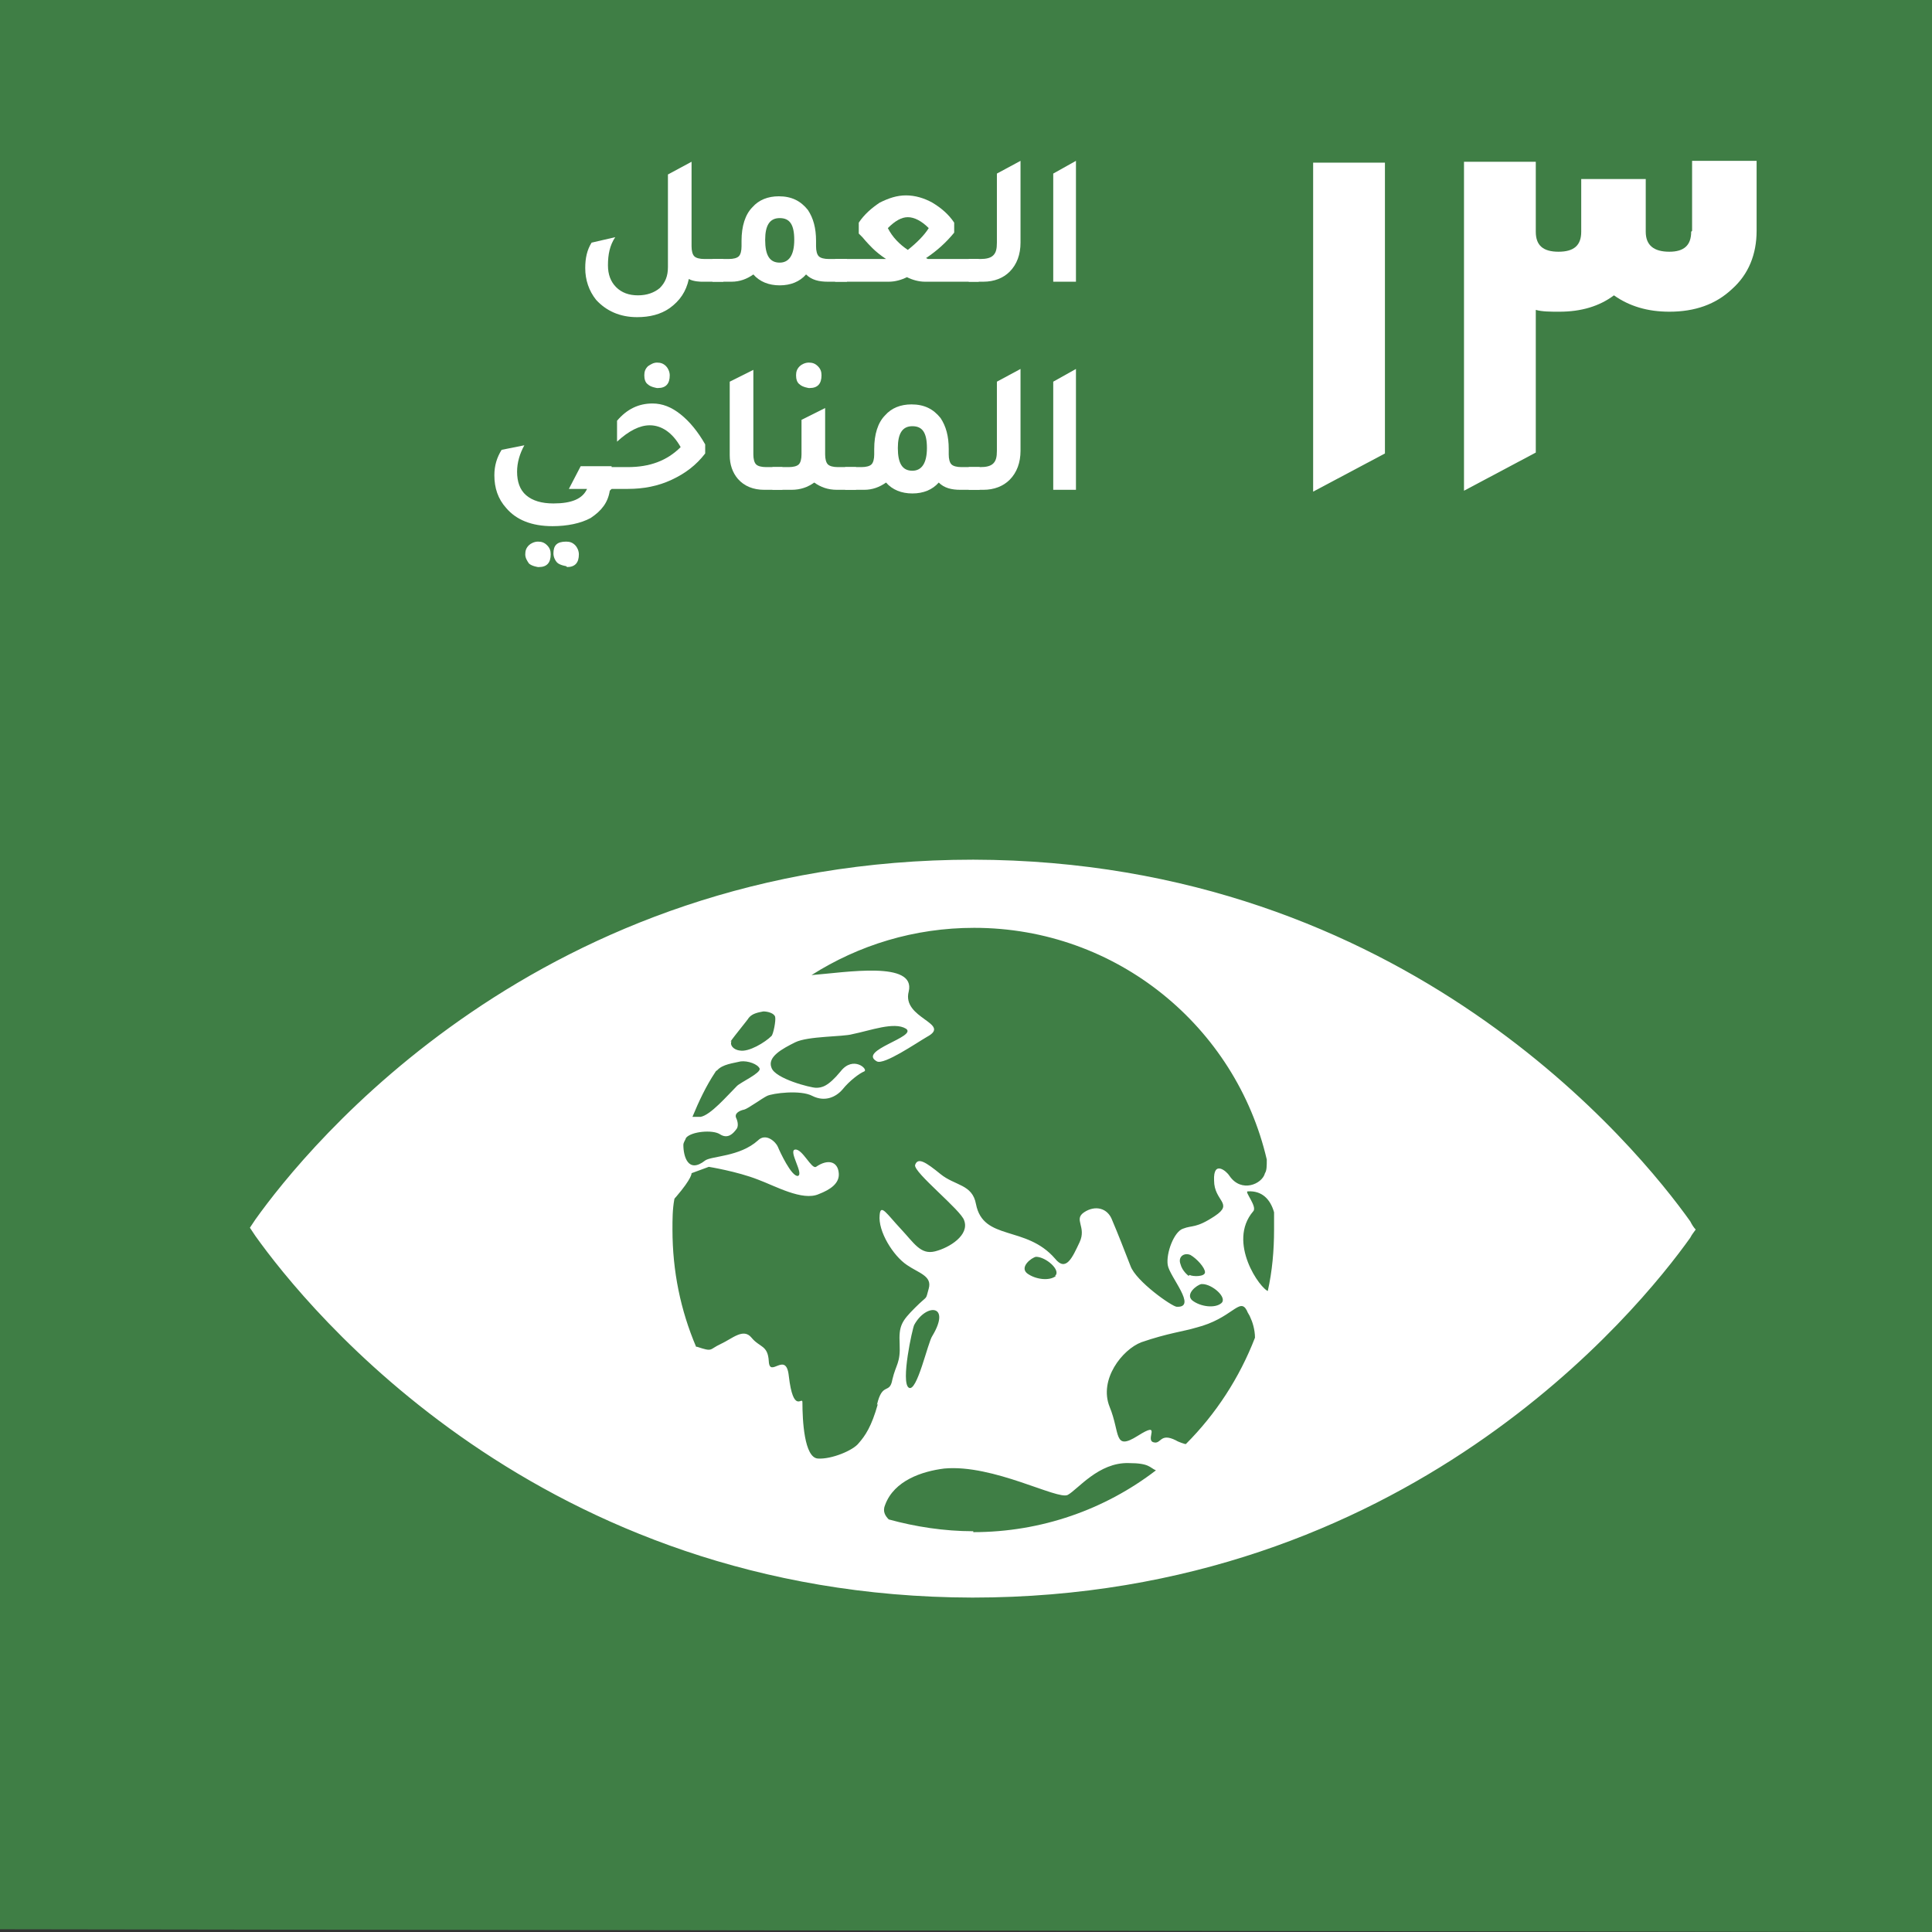 <?xml version="1.0" encoding="UTF-8"?>
<svg id="Layer_2" data-name="Layer 2" xmlns="http://www.w3.org/2000/svg" viewBox="0 0 21.26 21.26">
  <rect x="0" y="0" width="21.26" height="21.26" fill="#333333" stroke="none"/>
  <defs>
    <style>
      .cls-1 {
        fill: #3f7e45;
      }

      .cls-1, .cls-2 {
        stroke-width: 0px;
      }

      .cls-2 {
        fill: #fff;
      }
    </style>
  </defs>
  <g id="Layer_1-2" data-name="Layer 1">
    <g>
      <polygon class="cls-1" points="0 21.23 21.26 21.26 21.26 0 0 0 0 21.23"/>
      <path class="cls-2" d="m13.96,14.21c-.09-.02-.46-.54-.17-.88.05-.05-.1-.22-.06-.22.16-.01.25.09.29.23,0,.06,0,.13,0,.19,0,.23-.02.46-.07.68m-.91,1.68s-.07-.02-.1-.04c-.18-.09-.16.05-.25.02-.09-.03.1-.24-.17-.07-.27.17-.19-.03-.31-.32-.12-.3.14-.63.35-.71.29-.1.47-.12.6-.16.4-.1.48-.34.56-.19.01.03.03.05.04.08.02.04.05.13.05.22-.17.44-.43.84-.76,1.17m-2.34.96c-.32,0-.64-.05-.93-.13-.04-.04-.07-.09-.04-.16.1-.27.41-.37.65-.4.54-.05,1.25.35,1.36.29.11-.06.34-.36.67-.35.23,0,.23.05.3.08-.56.43-1.26.68-2.01.68m-.45-2.16c-.05.07-.17.63-.26.57s.04-.65.06-.69c.13-.24.41-.23.2.12m1.36-.66c-.07.06-.23.04-.32-.03-.08-.07.05-.17.1-.18.11,0,.28.15.21.21m1.47,0s-.07-.05-.09-.13c-.03-.08.04-.13.11-.1.07.04.16.14.16.19s-.13.05-.17.03m.14.1c.11,0,.28.15.21.21-.07.06-.23.04-.32-.03-.08-.07.05-.17.1-.18m-3.56,1.32c-.07.25-.14.35-.21.43-.06.08-.3.18-.45.17-.15-.01-.17-.42-.17-.62,0-.07-.1.14-.15-.29-.03-.28-.21.03-.22-.16-.01-.18-.1-.15-.19-.26-.09-.11-.21.01-.34.07-.13.06-.08.09-.26.03,0,0,0,0-.01,0-.17-.4-.26-.83-.26-1.29,0-.11,0-.22.02-.33,0-.01.01-.02.02-.03.18-.21.17-.26.17-.26l.19-.07s.31.05.54.14c.19.07.49.24.67.16.13-.05.23-.12.22-.23-.01-.13-.12-.16-.25-.07-.05.03-.15-.2-.23-.19-.08.01.1.27.03.29-.07.01-.2-.27-.22-.32-.02-.05-.13-.16-.22-.07-.2.18-.51.17-.58.22-.19.15-.24-.05-.24-.17,0-.03.02-.05.03-.08.06-.07.29-.09.37-.04.09.06.15-.01.18-.05.03-.03.02-.09,0-.13-.02-.05.04-.08.09-.09.04-.01.19-.12.25-.15.06-.03.37-.07.5,0,.14.07.26.01.33-.07.08-.1.19-.18.24-.2.05-.02-.12-.18-.26,0-.14.17-.21.18-.27.18s-.45-.1-.49-.22c-.05-.12.12-.21.26-.28.14-.07.53-.06.63-.09.2-.04.46-.14.59-.06.13.09-.54.24-.32.36.08.04.43-.2.55-.27.28-.15-.28-.2-.2-.5.08-.34-.69-.21-1.07-.18.52-.33,1.13-.52,1.79-.52,1.57,0,2.88,1.09,3.22,2.55,0,.07,0,.12-.02.15-.03.12-.26.22-.39.03-.03-.05-.18-.18-.17.05,0,.23.22.25.01.39-.21.14-.25.1-.35.14-.1.03-.19.27-.17.4.02.13.33.47.1.46-.05,0-.45-.28-.51-.45-.07-.18-.14-.36-.2-.5-.05-.14-.19-.17-.31-.09-.12.08.03.16-.05.33-.08.17-.15.33-.27.18-.32-.37-.79-.19-.87-.6-.04-.22-.23-.2-.39-.33-.16-.13-.25-.19-.28-.1-.02.08.51.5.54.61.06.16-.16.3-.32.34-.16.04-.23-.09-.38-.25-.15-.16-.22-.28-.23-.15-.02.18.15.45.3.55.13.09.28.12.24.26-.04.14,0,.06-.15.21-.15.15-.18.2-.17.4.01.21-.04.22-.08.39-.03.17-.11.02-.17.28m-1.78-3.66s.01-.02.02-.02c.06-.07.18-.08.26-.1.08-.01.19.03.21.08.01.05-.21.15-.25.19-.11.11-.29.32-.4.34-.03,0-.06,0-.09,0,.07-.17.15-.34.25-.49m.17-.34c.04-.06.19-.24.2-.26.04-.05.11-.06.16-.07.05,0,.12.02.13.06s-.02.19-.04.21c-.07.07-.25.18-.35.16-.08-.01-.11-.07-.09-.1m10.55,1.98c-.57-.8-3.13-3.97-7.89-3.98-4.77,0-7.33,3.16-7.9,3.96-.02.03-.04.06-.06.09.02.03.04.06.06.09.57.8,3.13,3.97,7.89,3.98,4.77,0,7.33-3.16,7.9-3.96.02-.04.04-.06.06-.09-.02-.02-.04-.05-.06-.09"/>
      <path class="cls-2" d="m15.24,4.99V1.79h-.79v3.62l.79-.42Zm3.37-2.44c0,.15-.08.22-.24.22-.17,0-.26-.07-.26-.22v-.58h-.71v.58c0,.15-.08.22-.25.22s-.25-.07-.25-.22v-.77h-.79v3.62l.79-.42v-1.57c.07.02.16.02.26.02.24,0,.44-.06.6-.18.17.12.37.18.61.18.28,0,.51-.08.69-.25.18-.16.27-.38.27-.64v-.77h-.71v.77Z"/>
      <path class="cls-2" d="m7.75,2.85h.21v.25h-.24s-.09,0-.14-.03c-.03.14-.1.24-.21.32-.1.07-.22.1-.36.1-.19,0-.34-.07-.45-.19-.08-.1-.12-.22-.12-.35,0-.11.02-.2.07-.28l.26-.06c-.06.09-.08.19-.08.31,0,.1.03.18.09.24.06.06.14.09.24.09s.18-.03.24-.08c.06-.06.09-.13.09-.23v-1.02l.26-.14v.93c0,.05.01.09.03.11.02.02.06.03.11.03"/>
      <path class="cls-2" d="m8.58,2.89c.1,0,.16-.08.16-.25s-.05-.24-.16-.24-.16.08-.16.24c0,.17.05.25.16.25m.56-.04h.18v.25h-.21c-.1,0-.18-.02-.24-.08-.07.08-.17.12-.29.12s-.22-.04-.29-.12c-.07.05-.15.08-.24.08h-.21v-.25h.18c.05,0,.09-.01.11-.03.02-.02.03-.06.03-.11v-.06c0-.16.04-.29.12-.37.07-.08.17-.12.29-.12.14,0,.24.05.32.15.06.09.09.2.09.34v.06c0,.05.01.09.03.11.02.02.06.03.11.03"/>
      <path class="cls-2" d="m9.99,2.75c.1-.08.18-.16.23-.24-.08-.08-.16-.12-.23-.12s-.14.04-.22.12c.05.1.13.18.22.24m.22.1h.56v.25s-.59,0-.59,0c-.07,0-.14-.02-.2-.05-.06.03-.13.05-.2.05h-.59v-.25h.56c-.06-.04-.11-.08-.15-.12-.02-.02-.06-.06-.11-.12-.02-.02-.03-.03-.04-.04v-.12c.06-.09.14-.16.23-.22.1-.05.19-.08.29-.08s.2.03.29.08c.1.06.18.13.24.22v.11c-.09.11-.19.2-.31.28"/>
      <path class="cls-2" d="m10.66,3.1v-.25h.13c.06,0,.11-.01.14-.04.03-.03.04-.07.04-.14v-.76l.26-.14v.9c0,.13-.04.24-.12.32-.07.07-.17.11-.29.11h-.14Z"/>
      <polygon class="cls-2" points="11.59 1.91 11.59 3.1 11.84 3.1 11.84 1.77 11.59 1.91"/>
      <path class="cls-2" d="m6.23,6.23s-.07-.01-.1-.04c-.02-.02-.04-.06-.04-.1,0-.09.04-.13.14-.13.04,0,.07.01.1.04.02.02.04.06.04.1,0,.09-.04.14-.13.14m-.32,0s-.07-.01-.1-.04c-.02-.03-.04-.06-.04-.1s.01-.07.04-.1c.02-.02.06-.04.1-.04s.07.01.1.04.04.06.04.1c0,.09-.04.14-.13.14m.78-.84c-.02.13-.09.22-.21.3-.11.06-.26.09-.42.09-.23,0-.4-.07-.51-.2-.09-.1-.13-.22-.13-.36,0-.11.03-.2.08-.28l.25-.05c-.05.09-.08.19-.08.29,0,.11.03.2.1.26.07.06.17.09.3.09.2,0,.32-.05.37-.16h-.2l.13-.25h.34v.25h0Z"/>
      <path class="cls-2" d="m7.23,4.27s-.07-.01-.1-.04c-.03-.02-.04-.06-.04-.1s.01-.07.04-.1c.03-.02.06-.04.1-.04s.07.01.1.04c.02.02.04.06.04.1,0,.09-.04.14-.13.14m-.64,1.12v-.25h.31c.24,0,.43-.07.58-.22-.09-.16-.21-.24-.34-.24-.11,0-.23.06-.36.18v-.23c.11-.13.24-.19.39-.19.11,0,.21.04.31.12.1.08.19.19.27.33v.1c-.1.13-.22.22-.37.29-.15.07-.31.1-.48.1h-.3Z"/>
      <path class="cls-2" d="m8.41,5.39c-.12,0-.22-.04-.29-.12-.06-.07-.09-.16-.09-.26v-.81l.26-.13v.93c0,.05.01.09.03.11.02.02.06.03.11.03h.18v.25h-.21Z"/>
      <path class="cls-2" d="m8.9,4.27s-.07-.01-.1-.04c-.03-.02-.04-.06-.04-.1s.01-.07.04-.1c.02-.02.06-.04.1-.04s.07.01.1.04.04.06.04.1c0,.09-.04.14-.13.14m.33.87h.18v.25h-.21c-.1,0-.18-.03-.25-.08-.07.05-.15.08-.25.08h-.21v-.25h.18c.05,0,.09-.01.11-.03.02-.02.03-.06.03-.11v-.38l.26-.13v.51c0,.05.01.09.03.11.02.02.06.03.11.03"/>
      <path class="cls-2" d="m10.04,5.18c.1,0,.16-.08.16-.25s-.05-.24-.16-.24-.16.08-.16.24c0,.17.05.25.16.25m.56-.04h.18v.25h-.21c-.1,0-.18-.02-.24-.08-.07.08-.17.12-.29.12s-.22-.04-.29-.12c-.07.05-.15.08-.24.08h-.21v-.25h.18c.05,0,.09-.01.11-.03.02-.02.03-.06.03-.11v-.06c0-.16.04-.29.12-.37.07-.08.17-.12.29-.12.14,0,.24.05.32.15.06.09.09.2.09.34v.06c0,.05.01.09.03.11.02.02.06.03.11.03"/>
      <path class="cls-2" d="m10.66,5.39v-.25h.13c.06,0,.11-.01.14-.04.03-.03.04-.07.04-.14v-.76l.26-.14v.9c0,.13-.04.24-.12.32-.07.07-.17.11-.29.11h-.14Z"/>
      <polygon class="cls-2" points="11.59 4.2 11.59 5.39 11.84 5.39 11.84 4.06 11.59 4.2"/>
    </g>
  </g>
</svg>